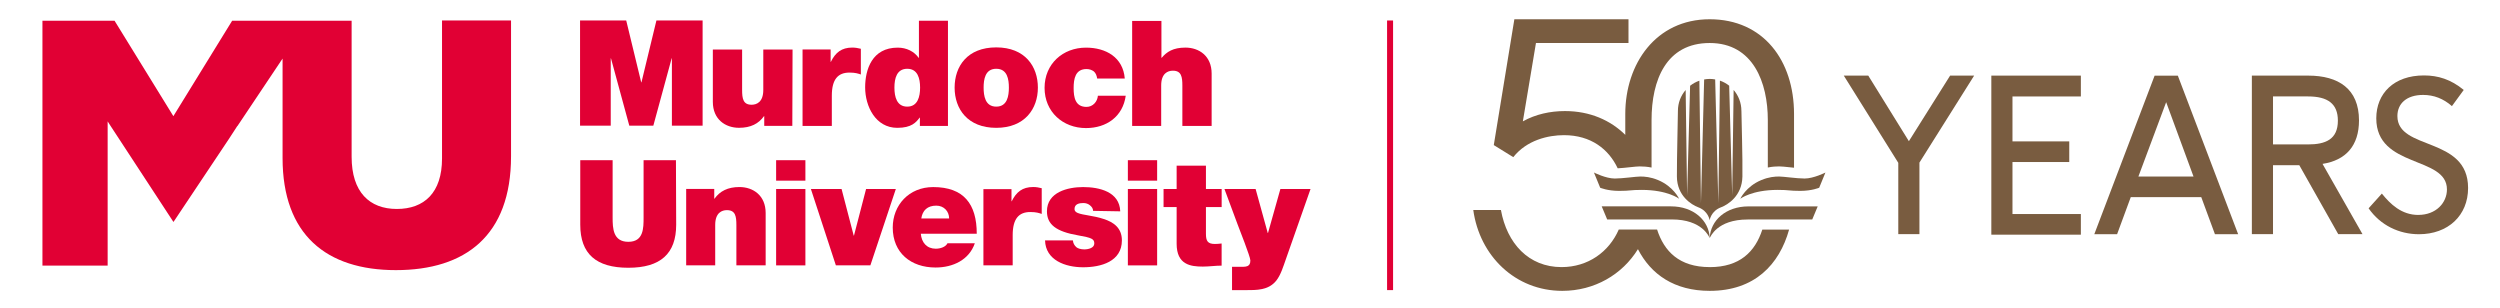 <?xml version="1.0" encoding="UTF-8"?>
<svg id="Layer_1" data-name="Layer 1" xmlns="http://www.w3.org/2000/svg" version="1.1" viewBox="0 0 833.5 102.78">
  <defs>
    <style>
      .cls-1 {
        fill: #e10034;
      }

      .cls-1, .cls-2 {
        stroke-width: 0px;
      }

      .cls-2 {
        fill: #795c40;
      }
    </style>
  </defs>
  <g>
    <rect class="cls-1" x="258.76" y="53.41" width="9.76" height="6.82"/>
    <rect class="cls-1" x="376.03" y="53.41" width="9.76" height="6.82"/>
    <path class="cls-1" d="M225.36,53.41h-10.79v19.12c0,3.57,0,8.09-5.08,8.09s-5.24-4.44-5.24-8.09v-19.12h-10.79v21.5c0,9.76,5.32,14.36,16.03,14.36s15.95-4.68,15.95-14.36l-.08-21.5h0Z"/>
    <path class="cls-1" d="M228.69,88.47h9.76v-13.49c0-4.05,2.22-4.92,3.89-4.92,2.86,0,3.17,2.06,3.17,5v13.41h9.76v-17.46c0-5.87-4.21-8.65-8.73-8.65-3.89,0-6.51,1.35-8.33,3.89h-.08v-3.25h-9.36v25.47h-.08Z"/>
    <rect class="cls-1" x="258.76" y="63.01" width="9.76" height="25.47"/>
    <polygon class="cls-1" points="298.67 63.01 288.75 63.01 284.71 78.56 284.63 78.56 280.58 63.01 270.35 63.01 278.68 88.47 290.18 88.47 298.67 63.01"/>
    <path class="cls-1" d="M312.16,68.56c2.54,0,4.28,1.9,4.28,4.28h-9.28c.4-2.7,2.06-4.28,5-4.28M312,82.92c-3.01,0-4.76-2.06-5-5h18.65c0-9.92-4.36-15.55-14.52-15.55-8.09,0-13.49,6.03-13.49,13.49,0,8.49,6.11,13.33,14.28,13.33,5.79,0,11.19-2.54,13.09-8.09h-9.12c-.56,1.19-2.3,1.82-3.89,1.82"/>
    <path class="cls-1" d="M327.87,88.47h9.76v-10.08c0-5.47,2.06-7.7,5.87-7.7,1.98,0,2.86.32,3.81.63v-8.57c-.95-.24-1.82-.4-2.86-.4-3.57,0-5.63,1.67-7.14,4.76h-.08v-4.05h-9.36v25.39h0Z"/>
    <path class="cls-1" d="M373.49,70.46c-.24-6.51-6.9-8.09-12.38-8.09-5.08,0-12.06,1.67-12.06,8.09,0,4.36,3.01,6.74,10.39,8.01,4.52.79,5.4,1.19,5.4,2.7s-1.98,1.98-3.33,1.98c-1.19,0-2.14-.32-2.62-.71-.71-.63-1.11-1.35-1.19-2.3h-9.28c.16,6.59,6.74,8.97,12.69,8.97s12.93-1.9,12.93-8.97c0-4.21-2.86-6.11-6.11-7.14-3.25-1.11-6.9-1.27-8.57-1.98-.56-.24-1.11-.56-1.11-1.35,0-1.67,1.59-1.98,2.94-1.98.79,0,1.59.24,2.14.71.63.48,1.11,1.11,1.11,1.9l9.04.16h0Z"/>
    <rect class="cls-1" x="376.03" y="63.01" width="9.76" height="25.47"/>
    <path class="cls-1" d="M402.05,55.23h-9.76v7.78h-4.36v6.03h4.36v12.22c0,6.98,4.6,7.62,8.73,7.62,2.06,0,4.28-.32,6.27-.32v-7.38c-.71.08-1.51.16-2.22.16-2.46,0-3.01-1.03-3.01-3.41v-8.89h5.24v-6.03h-5.24v-7.78h0Z"/>
    <path class="cls-1" d="M436.96,63.01h-10.08l-4.13,14.68h-.08l-4.05-14.68h-10.39l4.36,11.74c.56,1.51,4.28,10.87,4.28,12.06,0,1.11-.32,1.59-.95,1.9-.71.32-1.98.24-2.94.24h-2.22v7.78h4.44c3.81,0,7.7.08,10.31-3.17,1.51-1.9,2.38-4.84,3.17-7.06l8.25-23.48Z"/>
    <polygon class="cls-1" points="218.85 6.83 213.86 27.46 213.78 27.46 208.78 6.83 193.39 6.83 193.39 41.9 203.62 41.9 203.62 19.45 203.7 19.45 209.81 41.9 217.82 41.9 223.93 19.45 224.01 19.45 224.01 41.9 234.25 41.9 234.25 6.83 218.85 6.83"/>
    <path class="cls-1" d="M264.24,16.51h-9.76v13.49c0,4.05-2.22,4.92-3.89,4.92-2.86,0-3.17-2.06-3.17-5v-13.41h-9.76v17.45c0,5.87,4.21,8.65,8.73,8.65,3.89,0,6.51-1.35,8.33-3.89h.08v3.25h9.36l.08-25.47h0Z"/>
    <path class="cls-1" d="M267.57,41.98h9.76v-10.08c0-5.47,2.06-7.7,5.87-7.7,1.98,0,2.86.32,3.81.63v-8.57c-.95-.24-1.9-.4-2.86-.4-3.57,0-5.63,1.67-7.14,4.76h-.08v-4.13h-9.36v25.47h0Z"/>
    <path class="cls-1" d="M302.48,35.55c-3.49,0-4.28-3.25-4.28-6.35s.79-6.27,4.28-6.27,4.28,3.25,4.28,6.27-.79,6.35-4.28,6.35M306.37,6.91v12.38h-.08c-1.51-2.14-4.05-3.41-6.98-3.41-8.57,0-10.87,7.3-10.87,13.25,0,6.35,3.49,13.49,10.71,13.49,4.76,0,6.27-1.82,7.46-3.41h.08v2.78h9.36V6.91h-9.68Z"/>
    <path class="cls-1" d="M332.15,35.55c-3.73,0-4.21-3.65-4.21-6.35s.48-6.27,4.21-6.27,4.21,3.57,4.21,6.27-.48,6.35-4.21,6.35M332.15,15.8c-9.6,0-13.88,6.27-13.88,13.41s4.36,13.41,13.88,13.41,13.88-6.35,13.88-13.41-4.28-13.41-13.88-13.41"/>
    <path class="cls-1" d="M375,26.19c-.56-7.06-6.27-10.31-12.93-10.31-7.7,0-13.81,5.4-13.81,13.41s6.11,13.41,13.81,13.41c6.9,0,12.3-3.89,13.25-10.79h-9.28c-.16,1.98-1.67,3.73-3.81,3.73-3.73,0-4.28-3.17-4.28-6.27s.56-6.35,4.28-6.35c1.03,0,1.82.32,2.46.79.63.56.95,1.35,1.11,2.38h9.2Z"/>
    <path class="cls-1" d="M377.38,41.98h9.76v-13.49c0-4.05,2.22-4.92,3.89-4.92,2.86,0,3.17,2.06,3.17,5v13.41h9.76v-17.46c0-5.87-4.21-8.65-8.73-8.65-4.13,0-6.27,1.43-7.93,3.41h-.08V6.99h-9.76v34.99h-.08Z"/>
    <path class="cls-1" d="M170.38,52.14V6.83h-23.01v46.02c0,11.43-5.95,16.82-15.07,16.82s-15.07-5.63-15.07-17.38V6.91h-39.83l-19.6,31.82L38.19,6.91H14.15v81.64h21.74v-48.08l.87,1.35,21.03,32.13h.08l18.49-27.69,2.78-4.28v.08l15.07-22.53v33.16c0,25.55,14.6,37.37,37.77,37.37s38.4-11.5,38.4-37.93"/>
  </g>
  <rect class="cls-1" x="462.45" y="6.83" width="2" height="89.89"/>
  <g>
    <g>
      <g>
        <path class="cls-2" d="M546.87,55.49c.96,0,2.24.06,3.76.37v-15.87c0-13.24,4.85-25.65,19.38-25.65s19.38,13.24,19.38,25.65v15.86c1.52-.31,2.8-.37,3.76-.37.8,0,1.97.12,3.45.28.49.05,1.01.11,1.53.16v-17.94c0-17.73-10.17-31.56-28.13-31.56s-28.13,14.89-28.13,31.56v6.98c-4.92-4.85-11.74-7.93-20.09-7.93-4.97,0-9.81,1.06-14.06,3.43l4.37-26.12h30.85v-7.92h-38.05l-6.86,41.95,6.5,4.02c4.49-5.67,11.58-7.33,16.9-7.33,9.04,0,14.94,4.72,17.91,11.05,1.25-.06,2.78-.22,4.06-.36,1.48-.16,2.65-.28,3.45-.28h0Z"/>
        <path class="cls-2" d="M570.02,89.05c-10.2,0-15.22-5.31-17.55-12.53h-12.77c-3.24,7.46-10.24,12.53-19.08,12.53-10.99,0-18.2-7.92-20.21-19.03h-9.22c2.13,15.36,14.06,26.95,29.67,26.95,10.75,0,20-5.43,25.23-13.9,4.33,8.42,12.13,13.9,23.94,13.9,14.98,0,23.2-8.77,26.46-20.43h-8.93c-2.41,7.43-7.55,12.52-17.53,12.52h0Z"/>
      </g>
      <g>
        <path class="cls-2" d="M608.6,57.52l-2.08,5.07s-2.43,1.05-6.31,1.05-3.55-.33-7.52-.33c-8.68,0-12.48,2.96-12.48,2.96,0,0,1.87-4.09,7-6.23,2.49-1.04,4.49-1.19,5.96-1.19s5.84.67,8.49.67c3,0,6.95-2,6.95-2"/>
        <path class="cls-2" d="M531.43,57.52s3.94,2,6.94,2c2.66,0,7.03-.67,8.5-.67s3.46.15,5.95,1.19c5.12,2.14,7,6.23,7,6.23,0,0-3.8-2.96-12.48-2.96-3.97,0-3.64.33-7.53.33s-6.31-1.05-6.31-1.05l-2.08-5.07"/>
        <path class="cls-2" d="M580.59,36.93c0,1.99.44,16.08.33,21.93-.11,6.45-4.87,9.41-7.12,10.25-3.4,1.27-3.8,4.33-3.8,4.33,0,0-.4-3.06-3.8-4.33-2.25-.84-7.09-3.8-7.12-10.25-.03-5.86.34-19.94.34-21.93,0-2.65.98-5.07,2.58-6.93l.48,35.12,1-36.53c.92-.72,1.96-1.3,3.09-1.69l.53,40.87,1.06-41.28c.6-.1,1.21-.18,1.84-.18.63,0,1.24.06,1.84.17l1.05,41.29.53-40.89c1.13.39,2.17.96,3.09,1.69l1,36.55.48-35.13c1.61,1.87,2.59,4.3,2.59,6.95"/>
        <path class="cls-2" d="M606.01,68.84l-1.81,4.34h-21.52c-10.29,0-12.44,5.88-12.66,6.17.24-5.86,5.41-10.54,12.91-10.54h23.08v.03h.01Z"/>
        <path class="cls-2" d="M534.03,68.8h23.08c7.5,0,12.67,4.68,12.91,10.54-.22-.29-2.38-6.18-12.67-6.18h-21.52l-1.81-4.34v-.02s.01,0,.01,0Z"/>
      </g>
    </g>
    <g>
      <path class="cls-2" d="M632.89,54.29l-18.17-29.08h8.16l13.54,21.86,13.75-21.86h8.01l-18.24,29v23.86h-7.05v-23.79h0Z"/>
      <path class="cls-2" d="M663.91,25.21h29.85v6.95h-22.8v14.98h18.93v6.88h-18.93v17.34h22.8v6.88h-29.85V25.21Z"/>
      <path class="cls-2" d="M733.89,65.72h-23.49l-4.56,12.36h-7.6l20.11-52.86h7.74l20.11,52.86h-7.74l-4.56-12.36h0ZM712.94,58.86h18.38l-9.12-24.79-9.26,24.79h0Z"/>
      <path class="cls-2" d="M766.59,55.07h-8.77v23h-7.05V25.21h18.79c10.09,0,16.93,4.43,16.93,14.93,0,8.43-4.36,13.29-12.16,14.5l13.33,23.43h-8.09l-12.99-23h0ZM779.45,40.22c0-5.64-3.39-8.07-9.95-8.07h-11.68v16h11.68c5.8,0,9.95-1.64,9.95-7.93Z"/>
      <path class="cls-2" d="M806.28,71.65c5.87,0,9.53-4.01,9.53-8.5,0-11.26-23.56-6.98-23.56-23.7,0-8.29,5.87-14.3,15.89-14.3,4.7,0,8.98,1.31,13.27,4.84l-3.94,5.39c-2.83-2.49-6.01-3.73-9.61-3.73-5.53,0-8.57,2.9-8.57,7.05,0,11.61,23.57,6.63,23.57,23.98,0,9.19-6.7,15.41-16.38,15.41-6.63,0-12.85-2.97-16.79-8.64l4.42-4.91c2.83,3.52,6.56,7.12,12.16,7.12h0Z"/>
    </g>
  </g>
</svg>